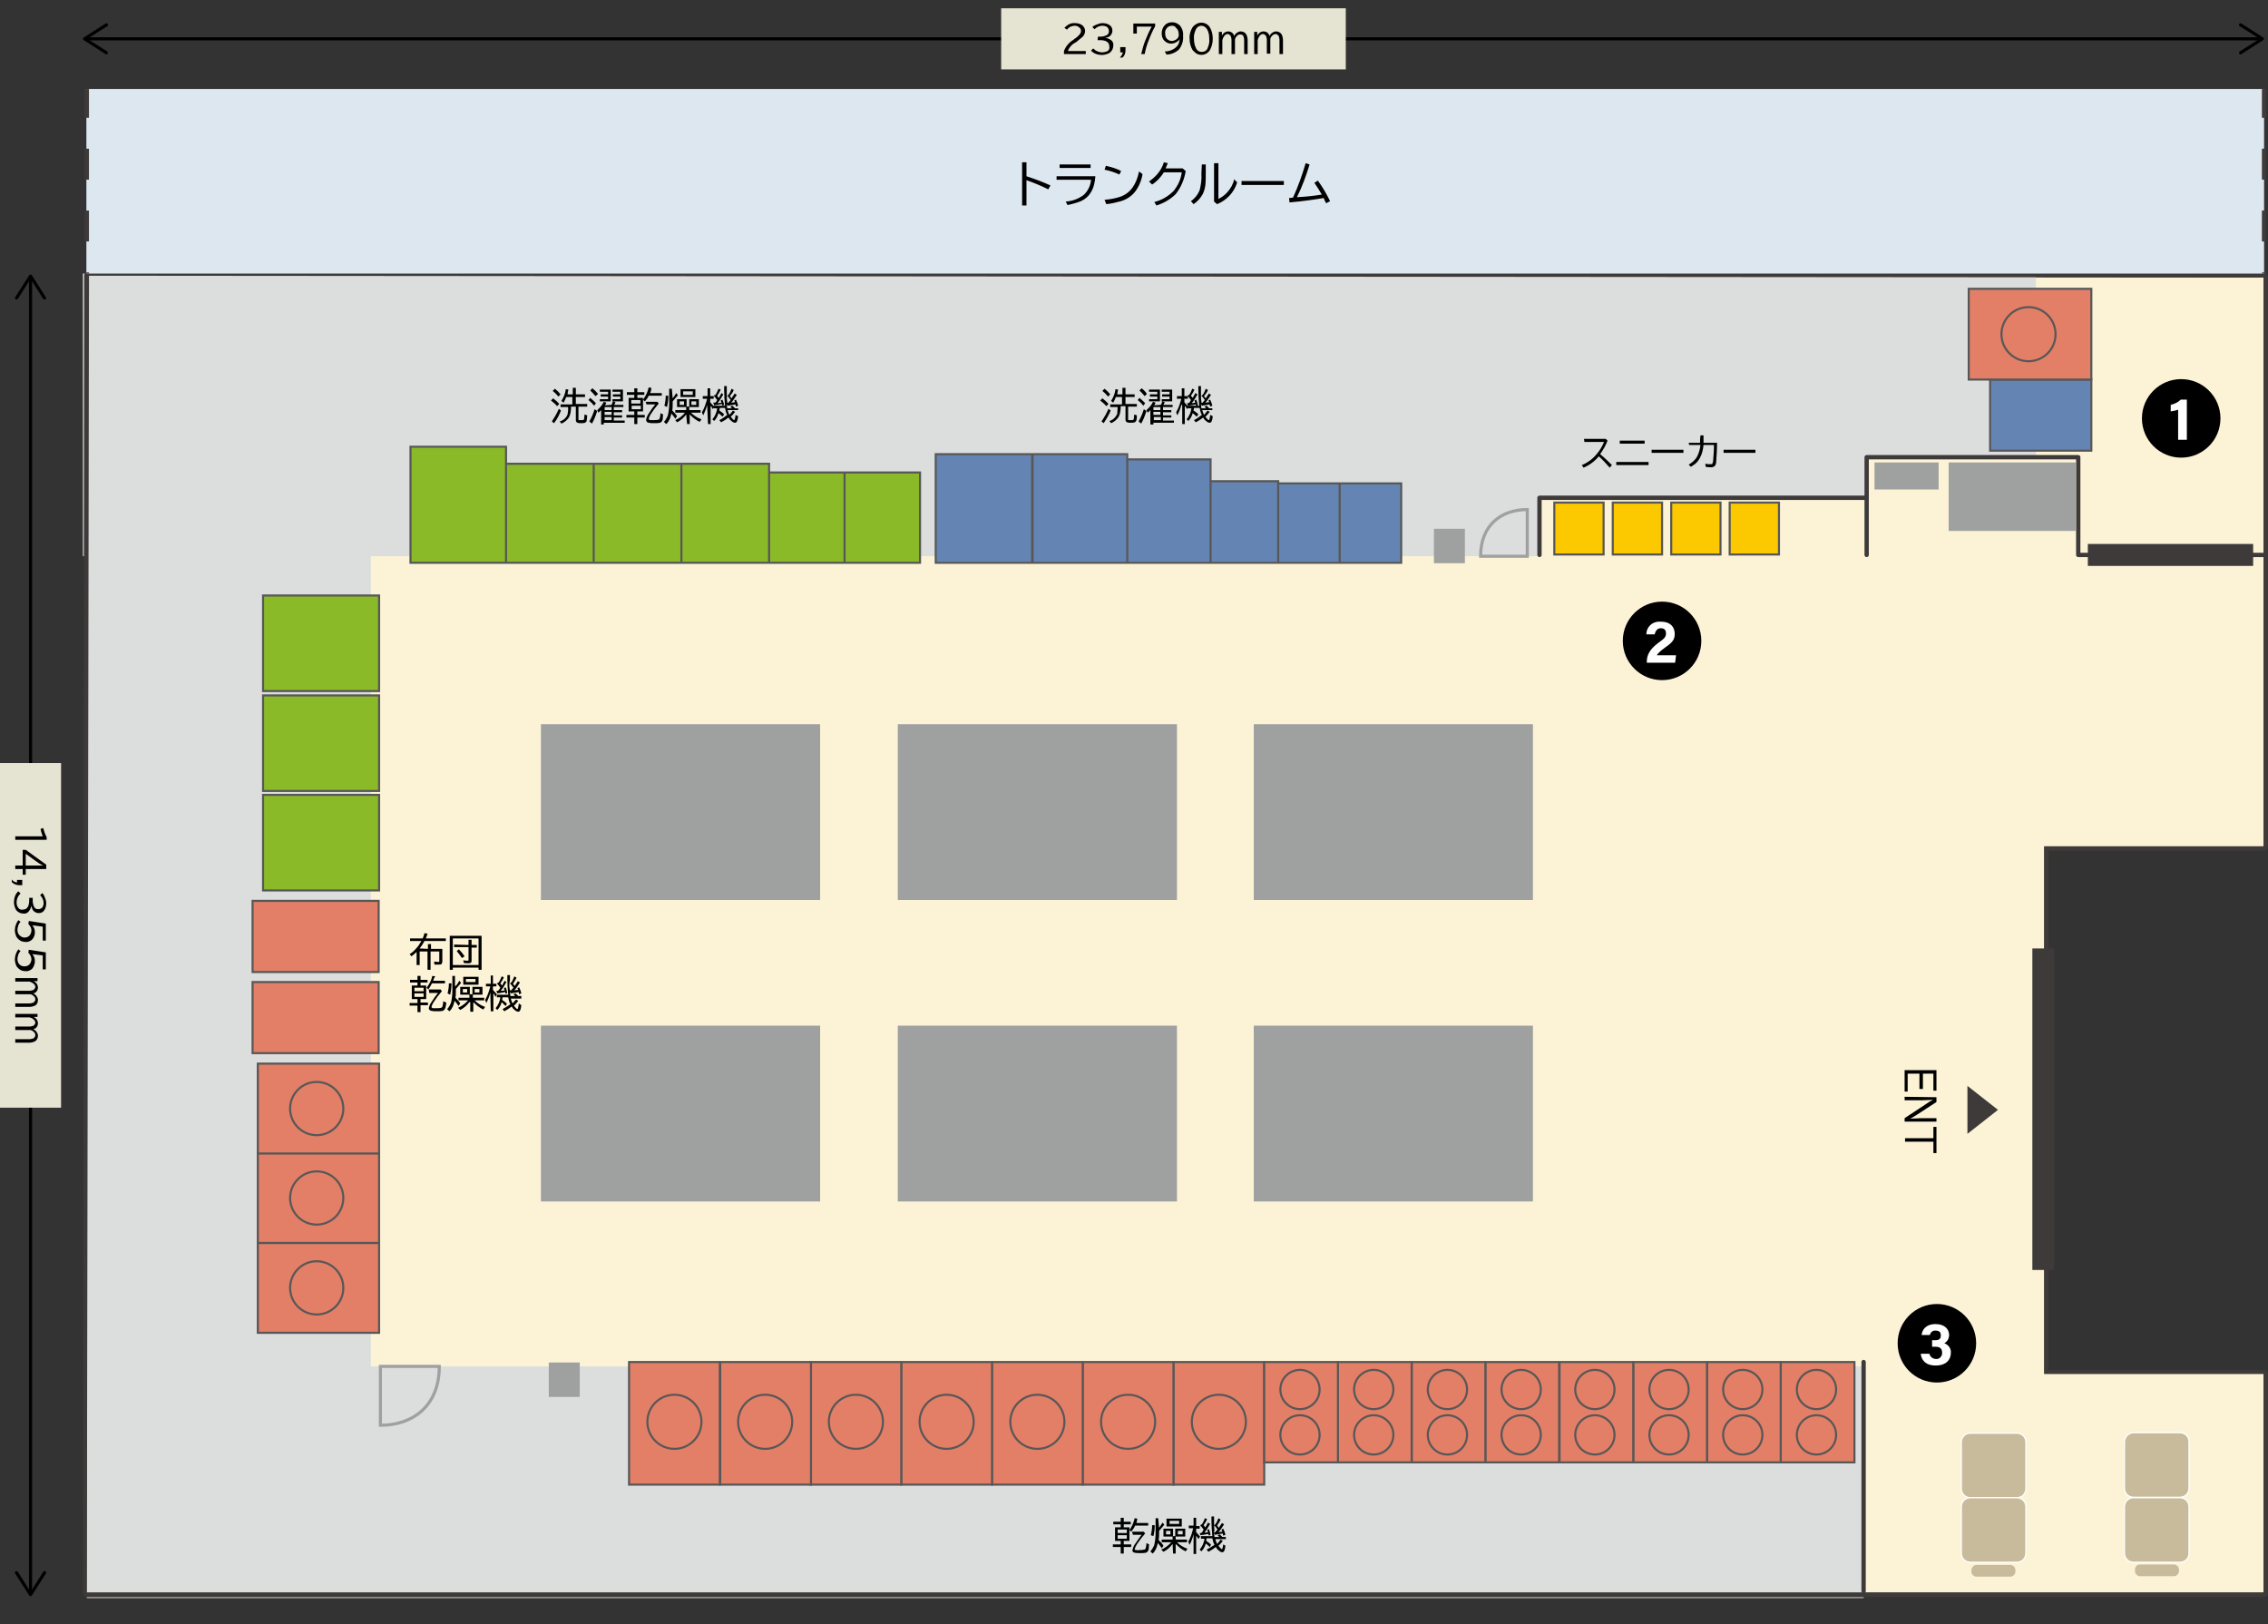 <svg version="1.1" id="レイヤー_1" xmlns="http://www.w3.org/2000/svg" xmlns:xlink="http://www.w3.org/1999/xlink" x="0" y="0" viewBox="0 0 519.9 372.3" xml:space="preserve"><rect x="0" y="0" width="519.9" height="372.3" fill="#333333" stroke="none"/><style>.st2{fill:#dcdddd}.st5,.st6{stroke-miterlimit:10;stroke:#585757;stroke-width:.48;fill:#e37f67}.st6{fill:none;stroke:#595757}.st7{fill:#9fa0a0}.st10{fill:#3d3a39}.st13{stroke:#fff;stroke-width:.28;stroke-miterlimit:10}.st13,.st14{fill:#c8bb9b}.st17{fill:none;stroke-miterlimit:10;stroke:#000;stroke-width:.71}.st18{fill:#e5e3d1}.st19{fill:#fff}</style><g id="レイヤー_2_00000150794694475708262190000006714039803968184463_"><g id="文字"><defs><path id="SVGID_1_" d="M12 20.4h514v351.3H12z"/></defs><clipPath id="SVGID_00000076581939246085265660000002229939176674487447_"><use xlink:href="#SVGID_1_" overflow="visible"/></clipPath><g clip-path="url(#SVGID_00000076581939246085265660000002229939176674487447_)"><path fill="#fcf3d7" d="M19.9 365.1h499v-50.2h-50.3V194h50.3V63.6l-498.5-.4z"/><path class="st2" d="M353 114.1l-.4 13.4H19V62.7h408.7v51.4zm74.7-51.3h39v42h-39z"/><path class="st2" d="M19.9 126.5H85v239.8H19.9zM85 313.2h342.2v53.1H85z"/><path d="M468.4 291.1v-73.7m10.2-90.2h37.9" fill="none" stroke="#3d3a39" stroke-width="5.03" stroke-miterlimit="10"/><path d="M214.5 104.1h22.1V129h-22.1zm22.2 0h21.7V129h-21.7zm21.7 1.2h19.1V129h-19.1zm19.1 5H293V129h-15.5zm15.5.5h14.1V129H293zm14.1 0h14.1V129h-14.1zM456.2 87h23.2v16.3h-23.2z" fill="#6485b3" stroke="#585757" stroke-width=".48" stroke-miterlimit="10"/><path class="st5" d="M269 312.2h20.8v28.1H269z"/><circle class="st6" cx="279.4" cy="325.9" r="6.2"/><path class="st5" d="M248.2 312.2H269v28.1h-20.8z"/><circle class="st6" cx="258.6" cy="325.9" r="6.2"/><path class="st5" d="M227.4 312.2h20.8v28.1h-20.8z"/><circle class="st6" cx="237.8" cy="325.9" r="6.2"/><path class="st5" d="M206.6 312.2h20.8v28.1h-20.8z"/><circle class="st6" cx="217" cy="325.9" r="6.2"/><path class="st5" d="M185.8 312.2h20.8v28.1h-20.8z"/><circle class="st6" cx="196.2" cy="325.9" r="6.2"/><path class="st5" d="M165.1 312.2h20.8v28.1h-20.8z"/><circle class="st6" cx="175.4" cy="325.9" r="6.2"/><path class="st5" d="M144.2 312.2H165v28.1h-20.8z"/><circle class="st6" cx="154.6" cy="325.9" r="6.2"/><path class="st5" d="M451.3 66.2h28.1V87h-28.1z"/><circle class="st6" cx="465" cy="76.6" r="6.2"/><path class="st5" d="M59.1 284.9h27.8v20.6H59.1z"/><circle class="st6" cx="72.6" cy="295.2" r="6.1"/><path class="st5" d="M59.1 264.3h27.8v20.6H59.1z"/><circle class="st6" cx="72.6" cy="274.6" r="6.1"/><path class="st5" d="M59.1 243.8h27.8v20.6H59.1z"/><circle class="st6" cx="72.6" cy="254.1" r="6.1"/><path class="st7" d="M124 166h64v40.3h-64zm0 69.1h64v40.3h-64zm81.8-69.1h64v40.3h-64zm0 69.1h64v40.3h-64zm81.6-69.1h64v40.3h-64zm0 69.1h64v40.3h-64z"/><path d="M60.3 182.2h26.6v21.9H60.3zm0-22.8h26.6v21.9H60.3zm0-22.9h26.6v21.9H60.3zm33.8-34.1H116V129H94.1zm21.9 3.9h20.1V129H116zm20.1 0h20.1V129h-20.1zm20.1 0h20.1V129h-20.1zm20.1 2h17.3V129h-17.3zm17.3 0h17.3V129h-17.3z" fill="#8aba28" stroke="#585757" stroke-width=".48" stroke-miterlimit="10"/><path d="M356.3 115.2h11.3v11.9h-11.3zm13.4 0H381v11.9h-11.3zm13.4 0h11.3v11.9h-11.3zm13.4 0h11.3v11.9h-11.3z" fill="#fcc900" stroke="#585757" stroke-width=".48" stroke-miterlimit="10"/><path class="st5" d="M408.2 312.2h16.9v23h-16.9z"/><circle class="st6" cx="416.4" cy="318.5" r="4.5"/><circle class="st6" cx="416.4" cy="328.9" r="4.5"/><path class="st5" d="M391.3 312.2h16.9v23h-16.9z"/><circle class="st6" cx="399.5" cy="318.5" r="4.5"/><circle class="st6" cx="399.5" cy="328.9" r="4.5"/><path class="st5" d="M374.4 312.2h16.9v23h-16.9z"/><circle class="st6" cx="382.6" cy="318.5" r="4.5"/><circle class="st6" cx="382.6" cy="328.9" r="4.5"/><path class="st5" d="M357.5 312.2h16.9v23h-16.9z"/><circle class="st6" cx="365.6" cy="318.5" r="4.5"/><circle class="st6" cx="365.6" cy="328.9" r="4.5"/><path class="st5" d="M340.5 312.2h16.9v23h-16.9z"/><circle class="st6" cx="348.7" cy="318.5" r="4.5"/><circle class="st6" cx="348.7" cy="328.9" r="4.5"/><path class="st5" d="M323.6 312.2h16.9v23h-16.9z"/><circle class="st6" cx="331.8" cy="318.5" r="4.5"/><circle class="st6" cx="331.8" cy="328.9" r="4.5"/><path class="st5" d="M306.7 312.2h16.9v23h-16.9z"/><circle class="st6" cx="314.9" cy="318.5" r="4.5"/><circle class="st6" cx="314.9" cy="328.9" r="4.5"/><path class="st5" d="M289.8 312.2h16.9v23h-16.9z"/><circle class="st6" cx="298" cy="318.5" r="4.5"/><circle class="st6" cx="298" cy="328.9" r="4.5"/><path class="st5" d="M57.9 225.1h28.9v16.3H57.9zm0-18.6h28.9v16.3H57.9z"/><path class="st7" d="M328.7 121.2h7.1v7.9h-7.1zM125.8 312.3h7.1v7.9h-7.1zM429.7 106h14.7v6.2h-14.7zm17 0h29.1v15.7h-29.1z"/><path class="st10" d="M20.4 63.2l498.5.4V194h-50.3v120.9h50.3V365h-499l.5-301.8m-.1-1c-.6 0-1 .4-1 1L19 365.1c0 .3.1.5.3.7.2.2.4.3.7.3h499c.6 0 1-.4 1-1V315c0-.6-.4-1-1-1h-49.4V195h49.3c.6 0 1-.4 1-1V63.6c0-.6-.4-1-1-1l-498.6-.4z"/><path d="M350.1 127.5v-10.7c-5.9 0-10.7 3.5-10.7 10.7h10.7zM87.2 313.2v13.5c7.4 0 13.5-4.4 13.5-13.5H87.2z" fill="none" stroke="#9fa0a0" stroke-width=".71" stroke-miterlimit="10"/><path d="M427.9 127.2v-22.4h48.5v22.4h42.5m-166 0v-13.1h74.8m-.5 250.6v-52.5" fill="none" stroke="#3d3a39" stroke-width=".99" stroke-linecap="round" stroke-linejoin="round"/><path class="st13" d="M451.7 328.5h10.6c1.2 0 2.1.9 2.1 2.1v10.6c0 1.2-.9 2.1-2.1 2.1h-10.6c-1.2 0-2.1-.9-2.1-2.1v-10.6c0-1.2.9-2.1 2.1-2.1z"/><path class="st14" d="M453.1 358.7h7.7c.6 0 1.2.5 1.2 1.2v.3c0 .6-.5 1.2-1.2 1.2h-7.7c-.6 0-1.2-.5-1.2-1.2v-.3c.1-.7.6-1.2 1.2-1.2z"/><path class="st13" d="M451.7 343.3h10.6c1.2 0 2.1.9 2.1 2.1V356c0 1.2-.9 2.1-2.1 2.1h-10.6c-1.2 0-2.1-.9-2.1-2.1v-10.6c0-1.2.9-2.1 2.1-2.1zm37.4-14.9h10.6c1.2 0 2.1.9 2.1 2.1v10.6c0 1.2-.9 2.1-2.1 2.1h-10.6c-1.2 0-2.1-.9-2.1-2.1v-10.6c0-1.1.9-2.1 2.1-2.1z"/><path class="st14" d="M490.6 358.6h7.7c.6 0 1.2.5 1.2 1.2v.3c0 .6-.5 1.2-1.2 1.2h-7.7c-.6 0-1.2-.5-1.2-1.2v-.3c0-.7.5-1.2 1.2-1.2z"/><path class="st13" d="M489.1 343.3h10.6c1.2 0 2.1.9 2.1 2.1V356c0 1.2-.9 2.1-2.1 2.1h-10.6c-1.2 0-2.1-.9-2.1-2.1v-10.6c0-1.2.9-2.1 2.1-2.1z"/><path fill="#dde7f0" d="M19.8-51H519V62.7H19.8z"/><path d="M19.9-51V62.7M519-51V62.7" stroke-dasharray="7.09" stroke="#3d3a39" stroke-width=".99" fill="none" stroke-miterlimit="10"/><path d="M234.3 37.2h1v3.2c1.9.6 3.7 1.3 5.5 2.1l-.5.9c-1.6-.8-3.3-1.5-5-2.1v5.8h-1v-9.9zm7.8 3.2h9c-.1 1.4-.4 2.7-1.1 3.8-.5.8-1.3 1.5-2.2 1.9-1 .4-2.1.7-3.1.9l-.4-.8c1.5-.1 2.9-.6 4.1-1.5 1-.9 1.6-2.2 1.7-3.5h-7.9v-.8zm.8-2.7h7.1v.8h-7.1v-.8zm13.7 2.3c-1.1-.5-2.3-.9-3.4-1.1l.3-.9c1.2.3 2.4.6 3.5 1.2l-.4.8zm-3.4 5.8c1.2-.1 2.4-.3 3.6-.7 2.3-.8 3.7-2.8 4.3-5.8l.8.6c-.2 1.4-.8 2.8-1.6 3.9s-2 1.9-3.3 2.3c-1.1.3-2.3.6-3.4.7l-.4-1zm17.9-7.2l.7.6c-.3 1.9-1.1 3.8-2.3 5.3-1.2 1.2-2.8 2.1-4.4 2.6l-.5-.8c1.7-.4 3.2-1.3 4.4-2.5 1-1.2 1.7-2.7 1.9-4.3h-4.1c-.7 1.1-1.6 2.1-2.7 2.8l-.7-.7c.7-.5 1.3-1 1.9-1.7.7-.8 1.2-1.7 1.5-2.7l.9.2c-.2.4-.3.8-.5 1.2h3.9zm4.4-.9h.9v2c0 .9 0 1.9-.1 2.8-.1.7-.3 1.4-.6 2-.5.9-1.2 1.7-2.1 2.3l-.6-.7c.9-.6 1.6-1.5 2-2.5.3-1.2.5-2.5.4-3.8l.1-2.1zm2.9-.3h.9v8.2c.8-.4 1.5-.9 2.1-1.6.7-.8 1.3-1.8 1.5-2.9l.7.7c-.7 2.3-2.4 4.1-4.6 5l-.7-.6v-8.8zm6.2 4.1h9.7v.9h-9.7v-.9zm10.9 3.9l.9-.1c1.2-2.6 2.1-5.2 2.9-7.9l.9.3c-.8 2.6-1.7 5.1-2.9 7.5 2-.1 3.9-.3 5.7-.6-.5-.9-1.1-1.8-1.7-2.7l.8-.5c1.1 1.5 2 3.1 2.8 4.7l-.9.5c-.2-.4-.4-.7-.5-1.1l-.1-.1c-1.8.3-4.4.7-7.8 1l-.1-1zM127.7 93.1c-.4-.5-.9-.9-1.4-1.3l.5-.5c.5.4 1 .8 1.4 1.3l-.5.5zm-1.2 3.5c.6-.9 1.2-1.9 1.6-2.9l.5.4c-.4 1-.9 2-1.6 2.9l-.5-.4zm1.5-5.7c-.4-.5-.8-.9-1.3-1.3l.5-.5c.5.4.9.8 1.3 1.3l-.5.5zm2.2 2.4h-1.7v-.6h2.7V91h-1.4c-.2.5-.4.9-.6 1.3l-.5-.4c.5-.8.9-1.7 1-2.7l.6.1c-.1.4-.2.8-.2 1.1h1.2v-1.5h.7v1.5h2.1v.6H132v1.6h2.6v.6h-2v2.9c0 .1 0 .2.1.2h1c.1-.1.2-.2.2-.3 0-.3.1-.7.1-1l.6.2c0 .5-.1.9-.1 1.1 0 .3-.2.5-.4.6-.3.1-.7.1-1 .1-.3 0-.6 0-.9-.2-.1-.1-.2-.3-.2-.5v-3.1h-1.1v.1c0 .8-.1 1.7-.5 2.4-.4.6-1 1.1-1.7 1.4l-.4-.5c.8-.2 1.5-.8 1.8-1.6.1-.5.2-1.2.1-1.7zm6-.3c-.4-.5-.8-.9-1.3-1.3l.4-.5c.5.4.9.8 1.3 1.2l-.4.6zm-1.1 3.6c.5-.9.9-1.8 1.2-2.8l.6.4c-.3 1-.7 2-1.2 2.9l-.6-.5zm1.4-5.8c-.4-.5-.8-.9-1.2-1.3l.5-.5c.5.4.9.8 1.3 1.3l-.6.5zm3.7 2c.1-.3.2-.5.3-.8l.6.2-.3.6h2.1v.5h-2.2v.7h1.9v.5h-1.9v.7h1.9v.5h-1.9v.7h2.5v.5h-4.8v.4h-.6V94l-.6.6-.3-.6c.6-.5 1.2-1.2 1.5-1.9l.6.2-.3.6 1.5-.1zm-.2-3.5V92h-2.5v-.5h1.9v-.6h-1.7v-.5h1.7v-.6h-1.9v-.5h2.5zm-1.4 4v.7h1.6v-.7h-1.6zm0 1.1v.7h1.6v-.7h-1.6zm1.6 1.2h-1.6v.7h1.6v-.7zm2.6-6.3V92h-2.4v-.5h1.8v-.6h-1.7v-.5h1.7v-.6h-1.8v-.5h2.4zm3.3 1.9h1.3v3.1h-1.3v.8h1.7v.6h-1.7v1.5h-.7v-1.5h-1.8v-.6h1.8v-.8h-1.3v-3.1h1.3v-.7h-1.7v-.6h1.7V89h.7v.9h1.6v.6h-1.6v.7zm.7.5h-2.1v.8h2.1v-.8zm-2 1.3v.8h2.1V93h-2.1zm4.2-2.9h2.7v.6h-3c-.2.5-.5.9-.9 1.3l-.4-.4c.6-.8 1.1-1.8 1.3-2.8l.6.1c0 .5-.1.9-.3 1.2zm-1 2h2.7l.3.4c-.7.8-1.3 1.6-1.8 2.4-.2.3-.4.7-.5 1.1 0 .1.1.2.3.3h.8c.4 0 .8 0 1.1-.1.1 0 .2-.1.3-.2.1-.4.2-.8.2-1.3l.6.3c0 .4-.1.8-.1 1.2-.1.3-.3.6-.6.7-.4.1-.9.1-1.3.1s-.9 0-1.3-.1c-.3 0-.6-.3-.6-.7.1-.5.3-1 .6-1.4.5-.8 1-1.5 1.5-2.1h-2l-.2-.6zm4.3.9c.2-.8.3-1.5.3-2.3h.6c0 .9-.1 1.7-.3 2.6l-.6-.3zm1.9-1.7c.3-.4.6-.8.8-1.2l.4.5c-.4.5-.8.9-1.2 1.4v.4c0 .6 0 1.2-.1 1.7.4.4.8.8 1.1 1.3l-.4.6c-.2-.4-.5-.7-.8-1.1l-.1-.1c-.1.4-.2.9-.4 1.3s-.4.8-.8 1.1l-.5-.5c.4-.4.7-1 .9-1.5.2-.9.3-1.8.3-2.7v-3.4h.6l.2 2.2zm3.1 3.7c-.6.8-1.3 1.4-2.1 1.8l-.4-.5c.9-.4 1.7-1 2.2-1.7h-2.2V94h2.5v-.7h-2.1v-1.8h2.2v1.7h.6v-1.7h2.2v1.8H158v.7h2.6v.6h-2.2c.7.7 1.5 1.2 2.4 1.5l-.4.6c-.9-.4-1.6-1-2.3-1.7v2.2h-.6l-.2-2.2zm-.5-3h-1v.8h1V92zm2.6-2.8V91H156v-1.8h3.4zm-2.8.5v.8h2.2v-.8h-2.2zm1.9 2.3v.8h1.1V92h-1.1zm3.6.8c-.2.8-.5 1.6-.9 2.4l-.3-.7c.6-1 .9-2 1.2-3.1h-1v-.6h1.1V89h.6v1.8h.8v.6h-.8v.8c.3.3.5.6.9 1l-.3.6c-.1-.3-.3-.6-.5-.8v4.2h-.6l-.2-4.4zm4.6-.5h.3c.1-.2.3-.4.5-.6-.2-.3-.5-.7-.8-1l.3-.2c.3-.4.5-.9.7-1.4l.5.3c-.2.5-.5.9-.9 1.4.1.2.3.4.4.5.2-.4.5-.7.7-1.1l.5.3c-.4.6-.8 1.3-1.3 1.8l.8-.1h.1c-.1-.2-.1-.3-.2-.4l.4-.2c.2.4.4.9.5 1.4l-.5.2c0-.1-.1-.3-.1-.5l-1.8.3-.2-.4c0 .4.1.7.1 1h1.1l-.4-.4.5-.2.6.6h.7v.4h-2.4c.1.4.2.7.4 1.1.3-.3.5-.6.8-1l.5.3c-.3.4-.6.8-1 1.1.2.3.4.5.6.7.1.1.2.1.2.1.1 0 .2-.3.3-1v-.2l.6.3c-.1 1-.3 1.5-.7 1.5-.2 0-.5-.1-.7-.3-.3-.2-.6-.5-.8-.9-.5.4-1.1.8-1.7 1.1l-.4-.5c.6-.3 1.2-.7 1.8-1.2-.3-.5-.4-1-.5-1.6H165c0 .2-.1.4-.1.6.4.3.8.5 1.1.9l-.4.5c-.3-.3-.6-.6-.9-.8-.2.7-.5 1.3-1 1.8l-.4-.4c.6-.7 1-1.6 1.1-2.5h-.8V93h2.6v-.1c-.1-1.1-.2-2.2-.2-3.3v-1.1h.6V90c0 .8 0 1.5.1 2.1v.2zm-2.3-.6c-.3-.4-.5-.7-.8-1l.4-.2c.3-.4.5-.9.7-1.4l.5.2c-.2.5-.5 1-.8 1.4.1.2.2.3.4.5.2-.4.4-.8.6-1.1l.4.3c-.4.7-.8 1.4-1.3 2h.3l.6-.1c-.1-.2-.1-.3-.2-.5l.4-.2c.2.4.3.8.4 1.2l-.4.2c0-.1 0-.2-.1-.4-.4.1-1 .2-1.8.3l-.2-.6h.4c.2 0 .3-.3.5-.6zm89.2 1.4c-.4-.5-.9-.9-1.4-1.3l.5-.5c.5.4 1 .8 1.4 1.3l-.5.5zm-1.1 3.5c.6-.9 1.2-1.9 1.6-2.9l.5.4c-.4 1-1 2-1.6 2.9l-.5-.4zm1.5-5.7c-.4-.5-.8-.9-1.3-1.3l.5-.5c.5.4.9.8 1.3 1.3l-.5.5zm2.2 2.4h-1.7v-.6h2.7V91h-1.4c-.2.5-.4.9-.6 1.3l-.5-.4c.5-.8.9-1.7 1-2.7l.6.1c-.1.4-.1.7-.2 1.1h1.2v-1.5h.7v1.5h2.1v.6H258v1.6h2.6v.6h-2v2.9c0 .1 0 .2.1.2h1c.1-.1.2-.2.2-.3 0-.2.1-.6.1-1l.6.2c0 .5 0 .9-.1 1.1 0 .2-.2.4-.4.5-.3.1-.7.1-1 .1-.3 0-.6 0-.9-.2-.1-.1-.2-.3-.2-.5v-3.1h-1.1v.1c0 .8-.1 1.7-.5 2.4-.4.6-1 1.1-1.7 1.4l-.4-.5c.8-.2 1.4-.8 1.8-1.6 0-.4.1-1.1.1-1.6zm5.9-.3c-.4-.5-.8-.9-1.3-1.3l.4-.5c.5.4.9.8 1.3 1.2l-.4.6zm-1.1 3.6c.5-.9.9-1.8 1.2-2.8l.6.4c-.3 1-.7 2-1.2 2.9l-.6-.5zm1.4-5.8c-.4-.5-.8-.9-1.2-1.3l.5-.5c.5.4.9.8 1.2 1.3l-.5.5zm3.7 2c.1-.2.3-.5.3-.8l.6.2-.3.6h2.1v.5h-2.2v.7h1.9v.5h-1.9v.7h1.9v.5h-1.9v.7h2.5v.5h-4.7v.4h-.7V94l-.6.6-.3-.6c.6-.5 1.2-1.2 1.5-1.9l.6.2-.3.6 1.5-.1zm-.2-3.5V92h-2.5v-.5h1.9v-.6h-1.7v-.5h1.7v-.6h-1.9v-.5h2.5zm-1.5 4v.7h1.6v-.7h-1.6zm0 1.1v.7h1.6v-.7h-1.6zm1.7 1.2h-1.6v.7h1.6v-.7zm2.6-6.3V92h-2.4v-.5h1.8v-.6h-1.7v-.5h1.7v-.6h-1.8v-.5h2.4zm2.1 3.5c-.2.8-.5 1.6-.9 2.4l-.3-.7c.6-1 .9-2 1.2-3.1h-1v-.6h1.1V89h.6v1.8h.8v.6h-.8v.8c.2.3.5.6.9 1l-.3.6c-.1-.3-.3-.6-.5-.8v4.2h-.6v-4.4zm4.5-.5h.4c.1-.2.3-.4.5-.6-.2-.3-.5-.7-.8-1l.3-.2c.3-.4.5-.9.7-1.4l.5.3c-.2.5-.5.9-.9 1.4.1.2.3.4.4.5.2-.4.5-.7.7-1.1l.5.3c-.4.6-.8 1.3-1.3 1.8l.8-.1h.1c-.1-.2-.1-.3-.2-.4l.4-.2c.2.4.4.9.5 1.4l-.5.2c0-.1-.1-.3-.1-.5l-1.8.3-.2-.4c0 .4.1.7.1 1h1.1l-.4-.4.5-.2.6.6h.7v.4h-2.3c.1.4.2.7.4 1.1.3-.3.5-.6.8-1l.5.3c-.3.4-.6.8-1 1.1.2.3.4.5.6.7.1.1.2.1.2.1.1 0 .2-.3.3-1v-.2l.6.3c-.1 1-.3 1.5-.7 1.5-.2 0-.5-.1-.7-.3-.3-.2-.6-.5-.8-.9-.5.4-1.1.8-1.7 1.1l-.4-.5c.6-.3 1.2-.7 1.8-1.2-.3-.5-.4-1-.5-1.6h-1.3c0 .2-.1.4-.1.6.4.3.8.5 1.1.9l-.4.5c-.3-.3-.6-.6-.9-.8-.2.7-.5 1.3-1 1.8l-.4-.4c.6-.7 1-1.6 1.1-2.5h-.8V93h2.6v-.1c-.1-1.1-.2-2.2-.2-3.3v-1.1h.6V90c0 .8 0 1.5.1 2.1v.2zm-2.3-.6c-.3-.4-.5-.7-.8-1l.4-.2c.3-.4.5-.9.7-1.4l.5.2c-.2.5-.5 1-.8 1.4.1.2.3.3.4.5.2-.4.5-.8.6-1.1l.5.3c-.4.7-.8 1.4-1.3 2h.3l.5-.1c-.1-.2-.1-.3-.2-.5l.4-.2c.2.4.3.9.4 1.3l-.4.2c0-.1 0-.2-.1-.4-.5.1-1 .2-1.8.3l-.2-.6h.4c.2-.1.3-.4.5-.7zm90.1 8.9h5l.4.4c-.4 1.1-1 2.1-1.7 3.1 1 .8 1.8 1.6 2.7 2.5l-.5.6c-.8-.9-1.6-1.8-2.5-2.6-.9 1.1-2.1 2-3.5 2.6l-.4-.6c1.3-.5 2.5-1.4 3.4-2.5.7-.8 1.3-1.8 1.7-2.8h-4.5l-.1-.7zm7.4 5.3h7.4v.7h-7.4v-.7zm.8-4.9h5.7v.7h-5.7v-.7zm7.3 2.1h7.3v.7h-7.3v-.7zm8.5-1.6h2.6c0-.5 0-1 .1-1.7h.7v1.7h3.1c0 1.5-.1 3-.2 4.4 0 .3-.1.6-.3.9-.3.2-.6.4-1 .3-.4 0-.7 0-1.1-.1l-.1-.7c.4.1.8.1 1.2.1.2 0 .4 0 .4-.1.1-.2.2-.4.2-.7.1-1.2.2-2.4.2-3.6h-2.4c-.1 1-.3 2-.8 2.9-.3.6-.7 1.1-1.2 1.5l-.9.6-.5-.5c.7-.4 1.3-.9 1.8-1.6.5-.9.8-1.9.9-2.9h-2.6l-.1-.5zm8 1.6h7.3v.7h-7.3v-.7zm-137.5 247h1.3v3.1h-1.3v.8h1.7v.6h-1.7v1.5h-.7v-1.5h-1.8v-.6h1.8v-.8h-1.3v-3.1h1.3v-.7h-1.7v-.6h1.7v-.9h.7v.9h1.6v.6h-1.6v.7zm.7.5h-2.1v.8h2.1v-.8zm-2.1 1.3v.8h2.1v-.8h-2.1zm4.3-2.8h2.7v.6h-3c-.2.5-.5.9-.9 1.4l-.4-.4c.6-.8 1-1.8 1.2-2.7l.6.1c0 .2-.1.6-.2 1zm-1 2h2.7l.3.4c-.7.8-1.3 1.6-1.9 2.5-.2.3-.4.7-.5 1.1 0 .1.1.2.3.2.3 0 .5.1.8 0 .4 0 .7 0 1.1-.1.1 0 .2-.1.3-.2.1-.4.2-.8.2-1.3l.6.3c0 .4-.1.8-.1 1.2-.1.3-.3.6-.6.7-.4.1-.9.1-1.3.1s-.9 0-1.3-.1c-.3 0-.6-.3-.5-.6.1-.5.3-1 .6-1.4.5-.7 1-1.5 1.5-2.1h-2l-.2-.7zm4.3.8c.2-.8.3-1.5.3-2.3h.6c0 .9-.1 1.7-.3 2.5l-.6-.2zm1.9-1.7c.3-.4.5-.8.8-1.2l.4.5c-.4.5-.8.9-1.2 1.4v.4c0 .6 0 1.1-.1 1.7.4.4.8.8 1.1 1.3l-.4.6c-.2-.4-.5-.7-.8-1.1l-.1-.1c-.1.4-.2.9-.4 1.3s-.4.8-.8 1.1l-.5-.5c.4-.4.7-1 .9-1.5.2-.9.3-1.8.3-2.7V348h.6l.2 2.2zm3.1 3.7c-.6.8-1.3 1.4-2.1 1.8l-.5-.5c.9-.4 1.7-1 2.3-1.7h-2.2v-.6h2.5v-.7h-2.1v-1.8h2.2v1.7h.5v-1.7h2.3v1.8h-2.2v.7h2.6v.6h-2.3c.7.7 1.5 1.2 2.4 1.5l-.4.6c-.9-.4-1.6-1-2.3-1.7v2.2h-.6l-.1-2.2zm-.5-3h-1v.8h1v-.8zm2.6-2.8v1.8h-3.5v-1.8h3.5zm-2.8.5v.7h2.2v-.7h-2.2zm1.9 2.3v.8h1.1v-.8H270zm3.6.8c-.2.8-.5 1.6-.9 2.4l-.3-.7c.5-1 .9-2 1.1-3.1h-1v-.6h1.1v-1.8h.6v1.9h.8v.6h-.8v.8c.3.3.5.6.9 1l-.4.6c-.1-.3-.3-.5-.5-.8v4.2h-.6v-4.5zm4.6-.5h.4c.1-.2.3-.4.5-.6-.2-.3-.5-.7-.8-1l.3-.2c.3-.4.5-.9.7-1.4l.5.3c-.2.5-.5.9-.8 1.4l.4.5c.2-.4.5-.7.7-1.1l.5.3c-.4.6-.8 1.3-1.3 1.8l.8-.1h.1c-.1-.2-.1-.3-.2-.5l.4-.2c.2.4.4.9.5 1.4l-.5.2c0-.1-.1-.3-.1-.5l-1.8.3-.2-.5c0 .4.1.7.1 1h1.1l-.4-.4.5-.2.6.6h.8v.5h-2.4c.1.4.2.7.4 1.1.3-.3.5-.6.8-1l.5.3c-.3.4-.6.8-1 1.1.2.3.4.5.6.7.1.1.2.1.2.1.1 0 .2-.3.3-1v-.1l.5.3c-.1 1-.3 1.5-.7 1.5-.2 0-.5-.1-.7-.3-.3-.2-.6-.5-.8-.9-.5.4-1.1.8-1.7 1.1l-.4-.5c.6-.3 1.2-.7 1.8-1.1-.3-.5-.4-1-.5-1.5h-1.3c0 .2-.1.4-.1.6.4.3.8.5 1.1.9l-.3.5c-.3-.3-.6-.6-.9-.8-.2.7-.5 1.3-1 1.8l-.4-.4c.6-.7 1-1.6 1.1-2.5h-.8v-.6h2.6v-.1c-.1-1.1-.2-2.2-.2-3.3v-1.1h.6v1.1c0 .8 0 1.5.1 2.1l-.2.4zm-2.3-.6c-.3-.4-.5-.7-.8-1l.4-.2c.3-.4.5-.9.7-1.4l.5.2c-.2.5-.5 1-.8 1.4.1.1.2.3.4.5.2-.4.5-.8.6-1.1l.5.3c-.4.7-.8 1.4-1.3 2h.3l.5-.1c0-.2-.1-.3-.2-.5l.4-.2c.2.4.3.9.4 1.3l-.4.2-.1-.4c-.5.1-1 .2-1.8.3l-.2-.5h.4c.2-.2.4-.5.5-.8zM98.1 217.5v-1.1h.7v1.1h2.6v2.9c0 .2-.1.4-.2.6-.2.1-.4.1-.7.1h-.9l-.1-.7c.3 0 .7.1 1 .1.2 0 .2-.1.2-.2v-2.2h-2v4.2H98v-4.2h-1.8v3.1h-.7v-3c-.4.4-.8.7-1.2 1l-.4-.5c.5-.3 1-.7 1.4-1.2.5-.5.9-1.1 1.3-1.8H94v-.6h2.9c.2-.4.3-.8.4-1.2l.7.1c-.1.4-.2.7-.4 1.1h4.6v.6h-4.9c-.3.6-.7 1.2-1.1 1.7l1.9.1zm12.3-3v7.8h-.7v-.5h-5.9v.5h-.7v-7.8h7.3zm-6.6.6v6.1h5.9v-6.1h-5.9zm3.6 1.5v-1.2h.7v1.2h1.2v.6h-1.2v3c0 .2 0 .4-.2.5-.2.1-.4.1-.6.1-.3 0-.7 0-1-.1l-.1-.6c.3.1.7.1 1 .1.1 0 .2 0 .2-.1v-3h-3.3v-.6l3.3.1zm-1.5 3c-.4-.6-.8-1.1-1.2-1.6l.5-.4c.5.5.9 1 1.3 1.6l-.6.4zm-9.5 6.3h1.3v3.1h-1.3v.8h1.7v.6h-1.7v1.6h-.7v-1.5h-1.8v-.6h1.8v-.9h-1.3v-3.1h1.3v-.7H94v-.6h1.7v-.9h.7v.9H98v.6h-1.6v.7zm.7.5H95v.8h2.1v-.8zm-2.1 1.3v.8h2.1v-.8H95zm4.3-2.9h2.7v.6h-3c-.2.5-.5.9-.8 1.4l-.4-.4c.6-.8 1.1-1.7 1.3-2.7l.7.1c-.3.3-.4.7-.5 1zm-1 2h2.7l.3.4c-.7.8-1.3 1.6-1.9 2.5-.2.3-.4.7-.5 1.1 0 .1.1.2.3.3h.8c.4 0 .8 0 1.1-.1.1 0 .2-.1.3-.2.1-.4.2-.8.2-1.3l.7.3c0 .4-.1.8-.2 1.2-.1.3-.3.6-.6.7-.4.1-.9.1-1.3.1s-.9 0-1.3-.1c-.3 0-.6-.3-.6-.6.1-.5.3-1 .6-1.4.5-.8 1-1.5 1.5-2.1h-2l-.1-.8zm4.3.9c.2-.8.3-1.5.3-2.3h.6c0 .9-.1 1.7-.3 2.6l-.6-.3zm1.9-1.7c.3-.4.6-.8.8-1.2l.4.5c-.4.5-.8.9-1.2 1.4v.4c0 .6 0 1.1-.1 1.6.4.4.8.8 1.1 1.3l-.4.6c-.2-.4-.5-.7-.8-1.1l-.1-.1c-.1.4-.2.9-.4 1.3s-.4.8-.8 1.1l-.5-.5c.4-.4.7-1 .9-1.5.2-.9.3-1.8.3-2.7v-3.4h.6v2.3zm3.1 3.7c-.6.8-1.3 1.4-2.1 1.8l-.5-.5c.9-.4 1.7-1 2.3-1.7h-2.2v-.6h2.5v-.7h-2.1v-1.8h2.2v1.7h.6v-1.7h2.3v1.8h-2.2v.7h2.6v.6h-2.2c.7.7 1.5 1.2 2.4 1.5l-.4.6c-.9-.4-1.6-1-2.3-1.7v2.2h-.7v-2.2zm-.5-3h-1v.8h1v-.8zm2.6-2.8v1.8h-3.5v-1.8h3.5zm-2.9.5v.7h2.2v-.7h-2.2zm2 2.3v.8h1.1v-.8h-1.1zm3.6.8c-.2.8-.5 1.6-.9 2.4l-.3-.7c.6-1 .9-2 1.2-3.1h-1v-.6h1.1v-1.9h.5v1.9h.8v.6h-.8v.8c.3.3.6.7.9 1l-.3.6c-.2-.3-.3-.6-.5-.9v4.2h-.6l-.1-4.3zm4.5-.5h.3c.1-.2.3-.4.5-.6-.2-.3-.5-.7-.8-1l.3-.2c.3-.4.5-.9.7-1.4l.5.3c-.2.5-.5.9-.8 1.4l.4.5c.2-.4.5-.7.7-1.1l.5.3c-.4.6-.8 1.3-1.3 1.8l.8-.1h.1c-.1-.2-.1-.3-.2-.4l.4-.2c.2.4.4.9.5 1.4l-.5.2c0-.1-.1-.3-.1-.5l-1.8.3-.2-.4c0 .4.1.7.1 1h1.1l-.4-.4.5-.2.6.6h.7v.6h-2.4c.1.4.2.7.4 1.1.3-.3.5-.6.8-.9l.5.3c-.3.4-.6.8-1 1.1.2.3.4.5.6.7.1.1.2.1.2.1.1 0 .2-.3.3-1v-.3l.6.4c-.1 1-.3 1.5-.7 1.5-.2 0-.5-.1-.7-.3-.3-.2-.6-.5-.8-.9-.5.4-1.1.8-1.7 1.1l-.4-.5c.6-.3 1.2-.7 1.8-1.1-.3-.5-.4-1-.5-1.6h-1.3c0 .2-.1.4-.1.6.4.3.8.5 1.1.9l-.3.5-.9-.9c-.2.7-.5 1.3-1 1.8l-.4-.4c.6-.7 1-1.6 1.1-2.5h-.8v-.6h2.6v-.1c-.1-1.1-.2-2.2-.2-3.3v-1.1h.6v1.1c-.2.9-.2 1.6 0 2.4zm-2.2-.6c-.3-.4-.5-.7-.8-1l.4-.2c.3-.4.5-.9.7-1.4l.5.2c-.2.5-.5 1-.8 1.4.1.1.2.3.4.5.2-.4.4-.8.6-1.1l.4.3c-.4.7-.8 1.4-1.3 2h.3l.6-.1c-.1-.2-.1-.3-.2-.5l.4-.2c.2.4.3.9.4 1.3l-.4.2c0-.1 0-.2-.1-.4-.4.1-1 .2-1.8.3l-.2-.6h.4c.1-.1.3-.4.5-.7zm329.2 18.9v4.7h-.7v-3.9h-2.4v3.5h-.8v-3.5h-2.7v4.1h-.7v-4.9h7.3zm0 6.2v1.1l-4.3 2.8c-.6.4-1.1.7-1.7 1 1.2 0 2-.1 2.5-.1h3.5v.8h-7.3v-.8l5-3.3c.4-.3.9-.6 1.5-.9-.7 0-1.6.1-2.6.1h-3.9v-.8l7.3.1zm0 6.7v6.1h-.7v-2.6h-6.5v-.8h6.5v-2.6h.7z"/><path class="st10" d="M458 254.4l-7-5.5v11z"/></g><path class="st17" d="M19.9 8.9h498.3"/><path d="M24.7 12.3c.1-.2 0-.4-.1-.5L20 8.9 24.6 6c.2-.1.2-.3.1-.5s-.3-.2-.5-.1l-5 3.2c-.2.1-.2.3-.1.5l.1.1 5 3.2c.1 0 .1.1.2.1.1-.1.2-.1.3-.2zm488.6 0c-.1-.2 0-.4.1-.5l4.6-2.9-4.6-2.9c-.2-.1-.2-.3-.1-.5s.3-.2.5-.1l5 3.2c.2.1.2.3.1.5l-.1.1-5 3.2c-.1 0-.1.1-.2.1s-.2-.1-.3-.2z"/><path class="st18" d="M229.5 1.9h79v14h-79z"/><path d="M243.9 12.4v-.7c.4-1.1 1.2-2 2.2-2.6l.2-.2c.4-.2.7-.5 1-.8.3-.3.5-.6.5-1 0-.3-.1-.6-.4-.8-.3-.3-.7-.4-1-.4-.7 0-1.4.3-1.8.9l-.6-.4c.6-.7 1.5-1.2 2.4-1.1.5 0 1 .1 1.4.3.9.5 1.2 1.5.7 2.4-.1.2-.2.3-.4.5-.4.3-.7.6-1.1.9l-.1.1-.3.2c-.8.4-1.5 1.1-1.8 2h4.1v.7h-5zm7.8-4h.6c.4 0 .9-.1 1.3-.3.1 0 .1-.1.2-.1.3-.2.4-.5.4-.9s-.2-.7-.4-.9c-.3-.2-.7-.3-1.1-.3-.7 0-1.3.3-1.8.8l-.5-.5c.2-.2.5-.4.8-.5.5-.2 1-.4 1.5-.4s1 .1 1.4.3c.6.3.9.8.9 1.4 0 .5-.2.9-.5 1.2-.3.3-.7.4-1.2.5.5 0 1 .2 1.4.5.4.3.6.8.5 1.3 0 .6-.3 1.2-.8 1.6-.5.3-1.2.5-1.8.5-.9 0-1.9-.3-2.5-1l.5-.5c.2.2.4.3.6.5.4.2.9.4 1.4.4.4 0 .9-.1 1.3-.3.3-.2.5-.6.4-1 0-1-.7-1.5-2.2-1.5h-.5l.1-.8zm5.1 2.4h1.2v.7c0 .7-.2 1.3-.7 1.7h-.6c.3-.3.6-.7.7-1.2h-.6v-1.2zm3-5.4h5V6c-.6 1.1-1.1 2.2-1.5 3.3-.4 1-.7 2-.9 3.1h-.8c.3-1.2.6-2.4 1.1-3.5.4-1 .8-1.9 1.3-2.8h-3.4v1.6h-.8V5.4zm10.6 3.5c-.1.3-.3.5-.5.6-.4.3-.9.5-1.4.5-.6 0-1.1-.2-1.5-.6-.5-.4-.7-1.1-.7-1.7 0-.7.2-1.4.7-1.9.4-.5 1.1-.7 1.7-.7.7 0 1.4.3 1.9.9.5.7.7 1.5.6 2.3.1 1.1-.3 2.3-1 3.1-.8.7-1.8 1.1-2.8 1.1l-.4-.7c.9 0 1.8-.3 2.5-.9.6-.5.9-1.2.9-2zm-1.7-3c-.4 0-.8.1-1.1.4-.4.4-.6.9-.5 1.4 0 .4.1.9.4 1.2.3.3.7.5 1.1.5.4 0 .8-.2 1.1-.4.4-.3.6-.7.5-1.2 0-.6-.2-1.1-.6-1.4-.2-.4-.6-.5-.9-.5zm6.7-.7c.8 0 1.5.4 1.9 1 .5.8.7 1.7.7 2.7 0 .9-.2 1.7-.6 2.5-.6 1.1-2 1.5-3.1.9-.3-.2-.6-.5-.9-.8-.5-.8-.7-1.7-.7-2.6-.1-.9.2-1.9.7-2.7.5-.6 1.2-1 2-1zm0 .7c-.6 0-1.1.4-1.3.9-.3.7-.5 1.4-.4 2.1 0 .7.1 1.4.4 2 .2.6.7 1 1.4 1 .6 0 1.1-.3 1.3-.8.3-.7.5-1.4.4-2.2 0-.8-.1-1.5-.5-2.2-.3-.5-.8-.8-1.3-.8zm4.7 1.4v.9c.1-.3.4-.6.7-.8.2-.1.5-.2.7-.2.7 0 1.3.4 1.4 1.1.1-.3.3-.5.5-.7.3-.2.6-.4 1-.4.5 0 1 .2 1.3.7.2.4.3.9.3 1.3v3.2h-.8V9.2c0-.4-.1-.7-.2-1-.2-.2-.4-.3-.7-.3-.3 0-.6.1-.8.4-.2.2-.4.5-.4.8v3.3h-.8V9.1c0-.3-.1-.6-.2-.9-.2-.2-.4-.4-.7-.4-.3 0-.6.2-.8.5-.2.3-.3.5-.4.9v3.2h-.8V7.3h.7zm8.1 0v.9c.1-.3.4-.6.7-.8.2-.1.5-.2.7-.2.7 0 1.3.4 1.4 1.1.1-.3.3-.5.5-.7.3-.2.6-.4 1-.4.5 0 1 .2 1.3.7.2.4.3.9.3 1.3v3.2h-.8V9.2c0-.4-.1-.7-.2-1-.2-.2-.4-.4-.7-.4-.3 0-.6.2-.8.4-.2.2-.4.5-.4.8v3.3h-.8V9.1c0-.3-.1-.6-.2-.9-.2-.2-.4-.4-.7-.4-.3 0-.6.2-.8.5-.2.3-.3.5-.4.9v3.2h-.8V7.3h.7z"/><path class="st17" d="M7 63.7V365"/><path d="M3.6 68.6c.2.1.4 0 .5-.1L7 63.9l2.9 4.6c.1.2.3.2.5.1s.2-.3.1-.5l-3.2-5c-.1-.2-.3-.2-.5-.1l-.1.1-3.2 5c0 .1-.1.1-.1.2s.1.2.2.3zm0 291.6c.2-.1.4 0 .5.1l2.9 4.6 2.9-4.6c.1-.2.3-.2.5-.1s.2.3.1.5l-3.2 5c-.1.2-.3.2-.5.1l-.1-.1-3.2-5c0-.1-.1-.1-.1-.2s.1-.3.2-.3z"/><path class="st18" d="M0 174.9h14v79H0z"/><path d="M3.5 191.7h6.3c-.2-.5-.4-1.1-.5-1.7l.6-.2c.2.7.4 1.4.8 2.1v.6H3.5v-.8zm7.1 6.5v1H5.9v1.3h-.7v-1.3H3.5v-.8h1.7v-3.6h.7l4.7 3.4zm-4.7.2h4c-.4-.2-.8-.4-1.1-.6l-2.9-2.1v2.7zm-.8 3.3v1.2h-.7c-.7 0-1.3-.3-1.7-.7v-.6c.3.4.7.6 1.2.7v-.6h1.2zm2.4 4.2v.6c0 .4.1.9.3 1.3 0 .1.1.1.1.2.2.3.5.4.9.4s.7-.2.9-.4c.2-.3.3-.6.3-1 0-.7-.3-1.3-.8-1.8l.5-.5c.2.2.4.5.5.8.2.5.4 1 .4 1.5s-.1 1-.3 1.4c-.3.6-.8.9-1.4.9-.5 0-.9-.2-1.2-.5-.3-.3-.4-.7-.5-1.2-.1.5-.3.9-.6 1.3s-.8.6-1.3.5c-.6 0-1.2-.3-1.6-.8-.3-.5-.5-1.2-.5-1.8 0-.9.3-1.9 1-2.5l.5.5c-.2.2-.3.4-.5.6-.2.4-.4.9-.4 1.4 0 .5.1.9.4 1.3.2.3.6.5 1 .4 1 0 1.5-.7 1.5-2.2v-.5h.8zm3 5.8v3.9h-.7v-3.2l-2.4-.3c.4.4.6 1 .6 1.6 0 .6-.2 1.1-.5 1.5-.4.5-1.1.8-1.7.7-.4 0-.9-.1-1.3-.4-.4-.3-.8-.7-.9-1.2-.1-.3-.2-.7-.2-1 0-.9.3-1.7.8-2.4l.5.4c-.2.2-.4.5-.5.8-.1.3-.2.7-.2 1.1 0 .9.7 1.6 1.5 1.7h.1c.4 0 .8-.1 1.1-.4.3-.3.5-.8.5-1.2 0-.4-.1-.7-.3-1-.1-.2-.3-.4-.4-.5l.1-.7 3.9.6zm0 6.6v3.9h-.7V219l-2.4-.3c.4.4.6 1 .6 1.6 0 .6-.2 1.1-.5 1.6-.4.5-1.1.8-1.7.7-.4 0-.9-.1-1.3-.4-.4-.3-.8-.7-.9-1.2-.1-.3-.2-.7-.2-1 0-.9.3-1.7.8-2.4l.5.4c-.2.2-.4.5-.5.8-.1.3-.2.7-.2 1.1 0 .5.2.9.5 1.2.3.3.7.4 1.1.4.4 0 .8-.1 1.1-.4.3-.3.5-.8.5-1.2 0-.3-.1-.7-.3-1-.1-.2-.3-.4-.4-.5l.1-.7 3.9.6zm-1.9 6.6h-.9c.3.1.6.4.8.7.1.2.2.5.2.7 0 .7-.4 1.3-1.1 1.4.3.1.5.3.7.5.2.3.4.6.4 1 0 .5-.2 1.1-.7 1.3-.4.2-.9.3-1.3.3H3.5v-.8h3.2c.4 0 .7-.1 1-.2.2-.2.4-.4.4-.7 0-.3-.1-.6-.4-.8-.2-.2-.5-.4-.8-.4H3.5v-.8h3.3c.3 0 .6-.1.9-.2.2-.2.4-.4.4-.7 0-.3-.2-.6-.5-.8-.3-.2-.5-.3-.8-.4H3.5v-.8h5.1v.7zm0 8.2h-.9c.3.1.6.4.8.7.1.2.2.5.2.7 0 .7-.4 1.3-1.1 1.4.3.1.5.3.7.5.2.3.4.6.4 1 0 .5-.2 1-.7 1.3-.4.2-.9.3-1.3.3H3.5v-.8h3.2c.4 0 .7-.1 1-.2.2-.2.4-.4.4-.7 0-.3-.1-.6-.4-.8-.2-.2-.5-.4-.8-.4H3.5v-.8h3.3c.3 0 .6-.1.9-.2.2-.2.4-.4.4-.7 0-.3-.2-.6-.5-.8-.2-.2-.5-.3-.8-.4H3.5v-.8h5.1v.7z"/><circle cx="500" cy="95.9" r="9"/><path class="st19" d="M499.3 100.8v-6.9c-.5.2-1.1.3-1.7.4v-1.5c.9-.2 1.7-.6 2.3-1.2h1.4v9.2h-2z"/><circle cx="381" cy="146.9" r="9"/><path class="st19" d="M377.5 151.8v-.1c0-1.6.7-2.9 2.7-4.4 1.3-.9 1.7-1.3 1.7-2.1s-.4-1.2-1.2-1.2-1.2.6-1.4 1.4h-1.9c0-1.7 1.4-3 3.1-2.9h.2c2.4 0 3.2 1.4 3.2 2.8s-.6 2-2.3 3.2c-1.1.8-1.6 1.3-1.8 1.7h4.4l-.2 1.7h-6.5z"/><circle cx="444" cy="307.9" r="9"/><path class="st19" d="M440.5 306c.1-1.1.9-2.5 3.2-2.5 2.1 0 3.1 1.2 3.1 2.5 0 .8-.4 1.5-1.1 1.9.9.3 1.6 1.2 1.5 2.2 0 1.3-.8 2.9-3.5 2.9-2.5 0-3.3-1.5-3.4-2.7h2c.1.7.8 1.2 1.5 1.2.7.1 1.3-.5 1.4-1.2v-.2c0-.9-.4-1.4-1.5-1.4h-.8v-1.5h.7c.9 0 1.3-.3 1.3-1.1s-.4-1.1-1.2-1.1c-.6-.1-1.2.4-1.3 1h-1.9z"/></g></g></svg>
